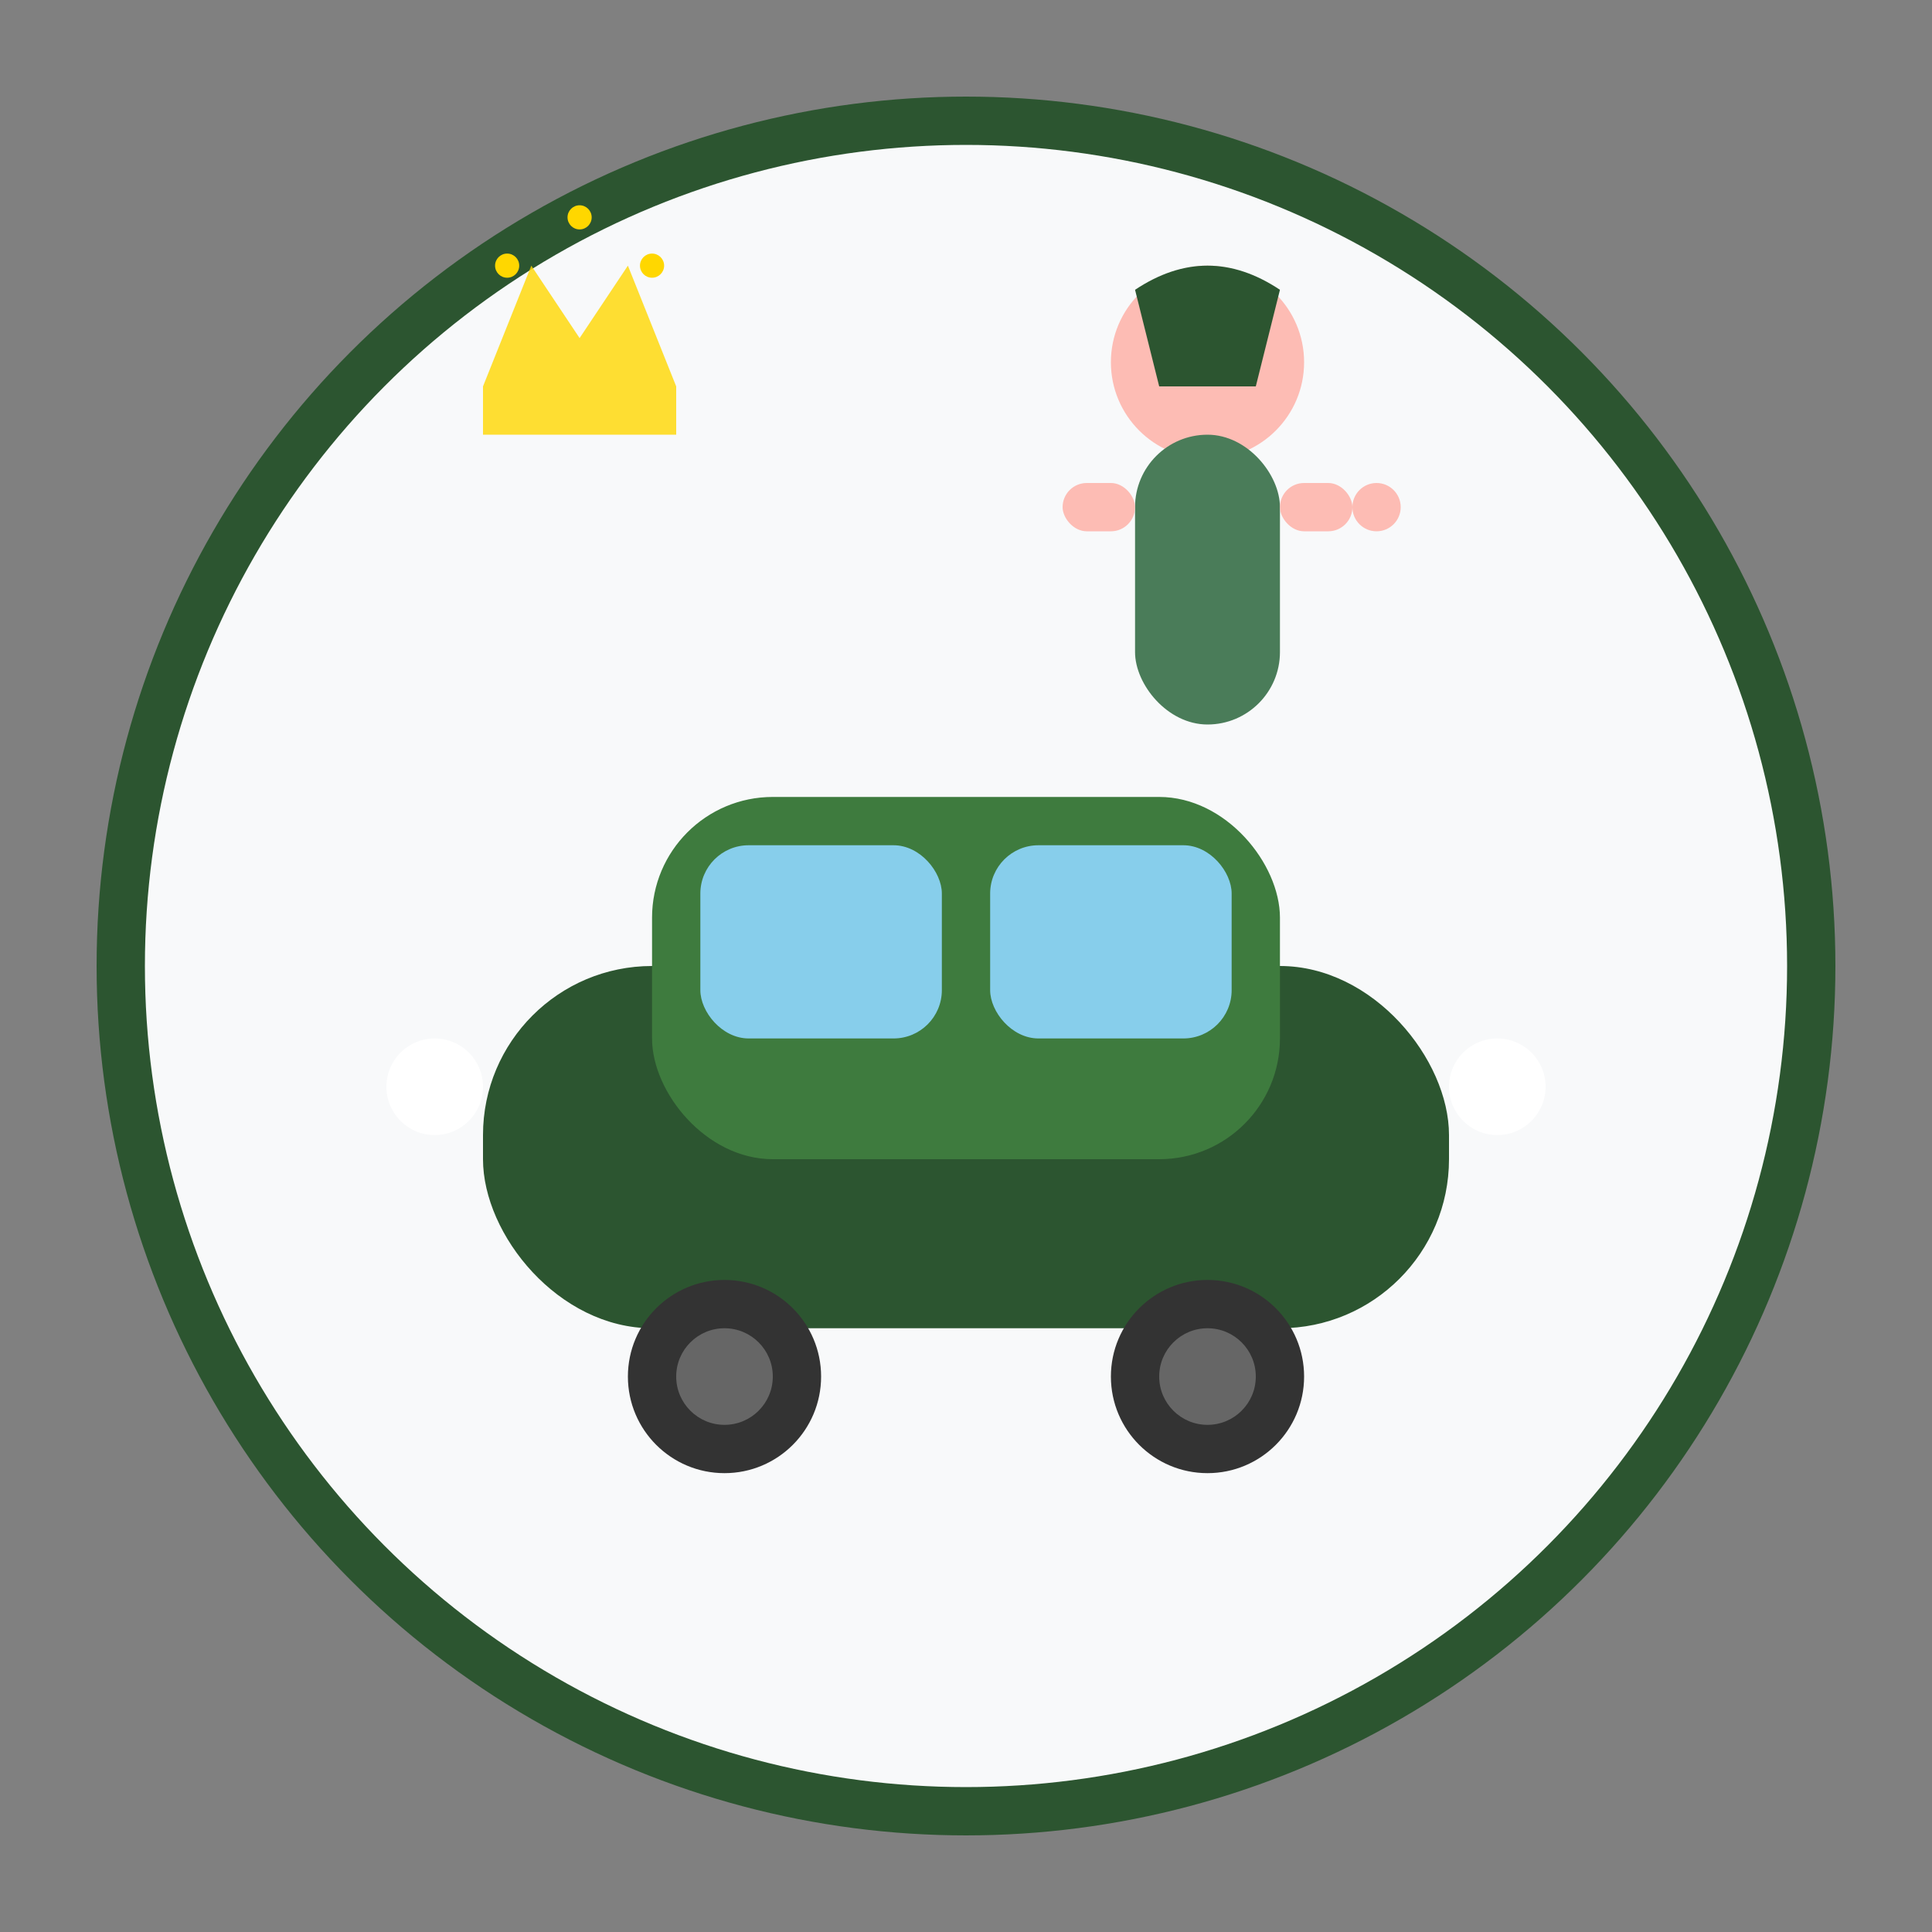 <svg width="80" height="80" viewBox="0 0 80 80" xmlns="http://www.w3.org/2000/svg">
  <rect x="0" y="0" width="80" height="80" fill="#808080" stroke="none"/>
  <!-- Background circle -->
  <circle cx="40" cy="40" r="35" fill="#f8f9fa" stroke="#2c5530" stroke-width="2"/>
  
  <!-- Private tour icon - Luxury car with guide -->
  <g transform="translate(15, 25)">
    <!-- Car body -->
    <rect x="5" y="15" width="40" height="15" fill="#2c5530" rx="7"/>
    <!-- Car roof -->
    <rect x="12" y="8" width="26" height="15" fill="#3e7b3e" rx="5"/>
    <!-- Windows -->
    <rect x="14" y="10" width="10" height="8" fill="#87CEEB" rx="2"/>
    <rect x="26" y="10" width="10" height="8" fill="#87CEEB" rx="2"/>
    <!-- Wheels -->
    <circle cx="15" cy="32" r="4" fill="#333"/>
    <circle cx="35" cy="32" r="4" fill="#333"/>
    <circle cx="15" cy="32" r="2" fill="#666"/>
    <circle cx="35" cy="32" r="2" fill="#666"/>
    <!-- Headlights -->
    <circle cx="3" cy="20" r="2" fill="#fff"/>
    <circle cx="47" cy="20" r="2" fill="#fff"/>
  </g>
  
  <!-- Guide figure -->
  <g transform="translate(50, 10)">
    <!-- Head -->
    <circle cx="0" cy="5" r="4" fill="#fdbcb4"/>
    <!-- Hat -->
    <path d="M-3 2 Q0 0 3 2 L2 6 L-2 6 Z" fill="#2c5530"/>
    <!-- Body -->
    <rect x="-3" y="8" width="6" height="12" fill="#4a7c59" rx="3"/>
    <!-- Arms -->
    <rect x="-6" y="10" width="3" height="2" fill="#fdbcb4" rx="1"/>
    <rect x="3" y="10" width="3" height="2" fill="#fdbcb4" rx="1"/>
    <!-- Pointing gesture -->
    <circle cx="7" cy="11" r="1" fill="#fdbcb4"/>
  </g>
  
  <!-- Crown icon (luxury indicator) -->
  <g transform="translate(20, 8)">
    <path d="M0 8 L2 3 L4 6 L6 3 L8 8 Z" fill="#ffd700" opacity="0.8"/>
    <rect x="0" y="8" width="8" height="2" fill="#ffd700" opacity="0.8"/>
    <circle cx="1" cy="3" r="0.5" fill="#ffd700"/>
    <circle cx="4" cy="1" r="0.5" fill="#ffd700"/>
    <circle cx="7" cy="3" r="0.5" fill="#ffd700"/>
  </g>
</svg>
